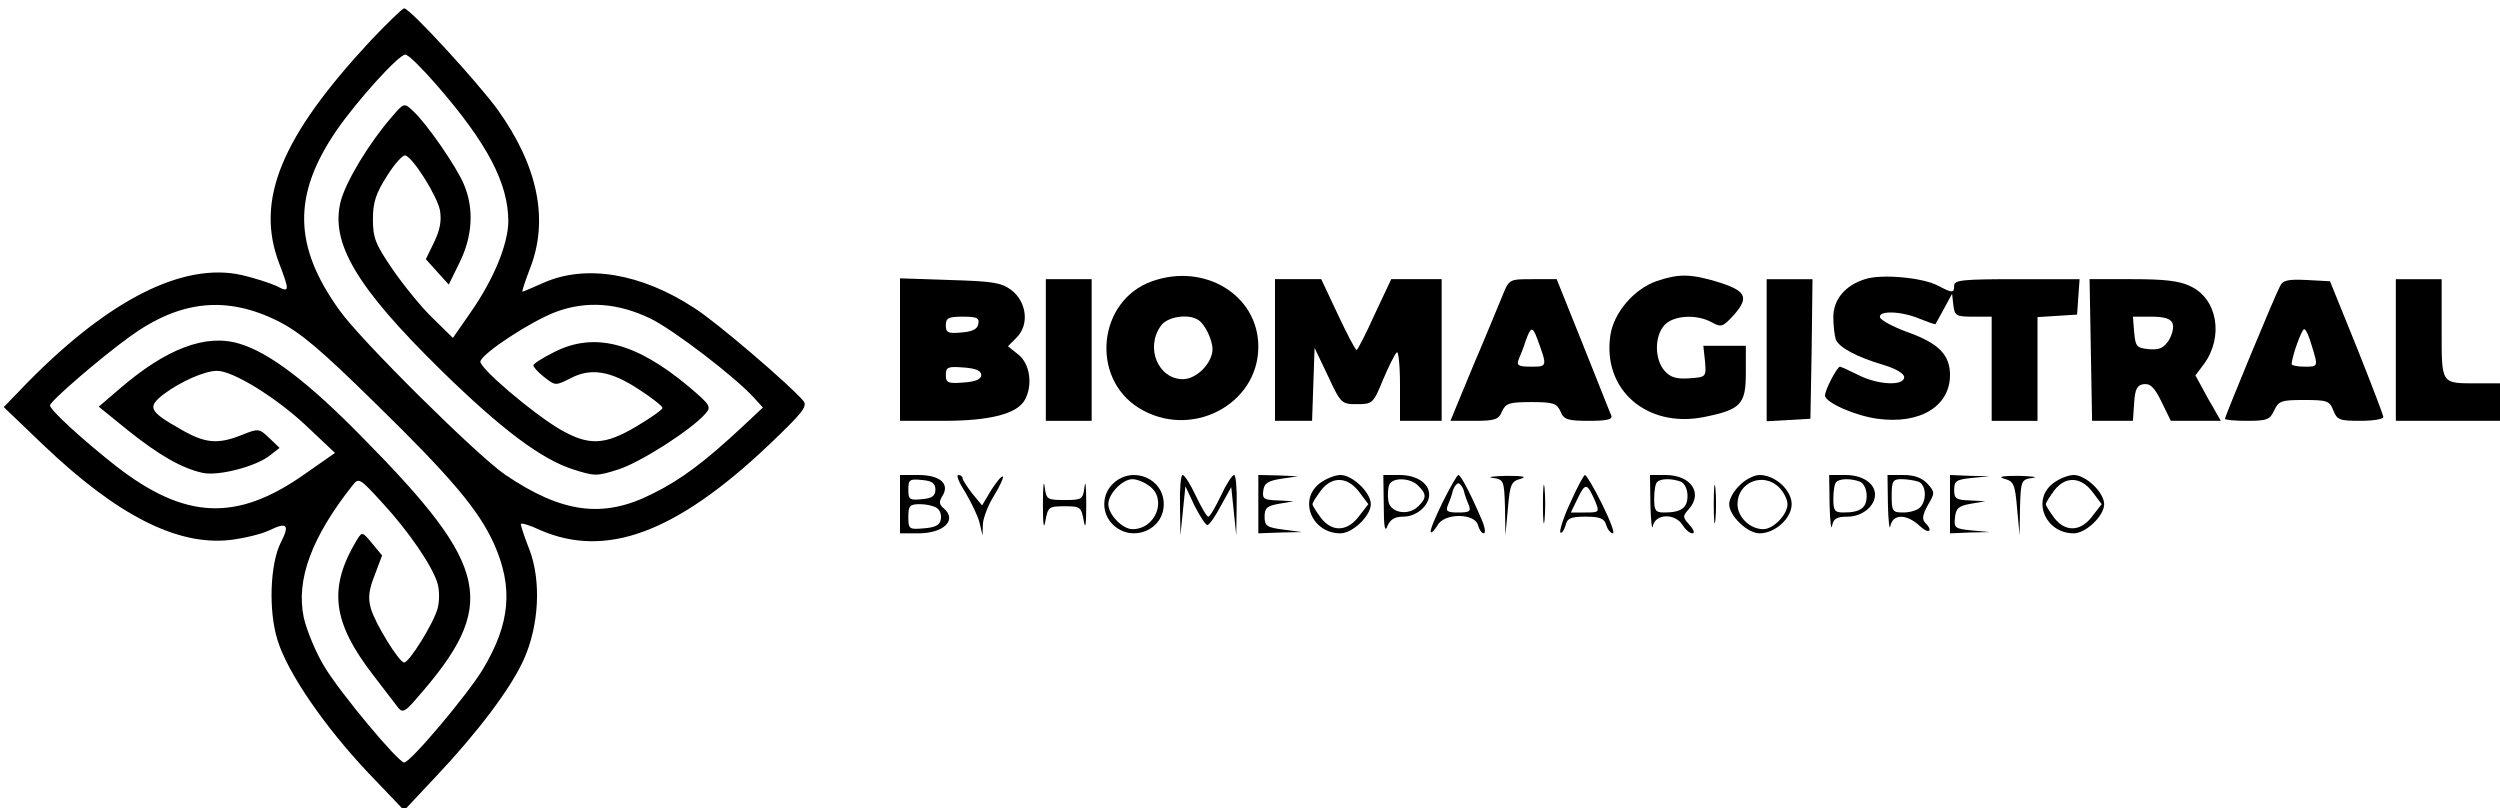 <?xml version="1.0" standalone="no"?>
<!DOCTYPE svg PUBLIC "-//W3C//DTD SVG 20010904//EN"
 "http://www.w3.org/TR/2001/REC-SVG-20010904/DTD/svg10.dtd">
<svg version="1.0" xmlns="http://www.w3.org/2000/svg"
 width="600pt" height="194pt" viewBox="0 0 600 194"
 preserveAspectRatio="xMidYMid meet">

<g transform="translate(0,194) scale(0.1,-0.1)"
fill="#000000" stroke="none">
<path d="M890 1843 c-215 -231 -278 -383 -220 -535 26 -68 25 -71 -7 -54 -16
7 -53 19 -83 26 -140 31 -317 -58 -513 -257 l-58 -60 94 -90 c178 -170 322
-243 449 -229 33 4 75 14 94 23 43 21 50 14 28 -29 -26 -51 -30 -164 -8 -234
24 -79 114 -209 218 -319 l86 -90 75 80 c102 108 181 213 212 282 37 82 42
189 14 263 -12 30 -21 58 -21 62 0 4 21 -2 46 -14 158 -69 326 -7 548 203 82
78 95 94 84 107 -31 37 -208 189 -262 223 -127 83 -259 105 -360 61 -27 -12
-50 -22 -52 -22 -2 0 6 24 17 53 47 117 21 247 -76 383 -48 66 -211 244 -225
244 -4 0 -40 -35 -80 -77z m157 -106 c123 -141 173 -237 173 -329 -1 -55 -35
-138 -90 -217 l-43 -62 -49 48 c-27 26 -70 79 -96 117 -41 60 -47 75 -47 120
0 40 7 62 34 104 18 29 38 51 44 49 19 -6 76 -97 83 -132 4 -25 0 -47 -14 -76
l-20 -41 27 -30 28 -31 26 53 c31 63 35 128 11 186 -18 44 -91 149 -123 178
-21 20 -22 19 -51 -15 -54 -62 -109 -153 -122 -201 -26 -100 36 -206 241 -407
144 -141 241 -214 318 -238 50 -16 56 -16 106 0 52 16 174 94 209 133 16 18
14 21 -40 67 -126 105 -226 131 -322 82 -28 -14 -50 -28 -50 -32 0 -4 12 -17
26 -28 27 -21 27 -21 63 -3 49 26 97 18 165 -27 31 -20 56 -40 56 -44 0 -4
-28 -24 -62 -44 -77 -46 -115 -47 -183 -8 -67 39 -197 150 -192 164 7 21 120
95 180 118 74 28 151 22 229 -16 55 -27 200 -138 246 -188 l23 -25 -48 -45
c-91 -85 -148 -128 -217 -162 -118 -60 -217 -47 -354 46 -67 46 -346 322 -397
394 -111 154 -113 277 -8 431 51 74 151 184 166 183 7 0 40 -33 74 -72z m-379
-568 c53 -27 102 -68 235 -199 180 -176 246 -254 283 -336 46 -104 39 -190
-27 -300 -36 -60 -174 -224 -189 -224 -14 0 -153 166 -192 231 -20 33 -42 86
-49 117 -19 91 19 193 117 317 15 19 17 18 70 -40 65 -70 122 -154 134 -195 5
-17 5 -44 0 -61 -10 -36 -68 -129 -80 -129 -12 0 -70 94 -80 130 -7 24 -5 44
9 79 l18 48 -24 29 c-23 28 -24 28 -36 9 -70 -116 -60 -198 40 -327 26 -34 53
-69 59 -77 10 -12 17 -9 44 23 197 224 178 314 -129 625 -131 134 -225 205
-296 226 -81 25 -177 -12 -289 -109 l-49 -42 69 -56 c75 -60 130 -92 181 -103
38 -8 130 16 162 43 l22 17 -25 24 c-24 23 -26 23 -66 7 -57 -23 -88 -20 -145
13 -78 44 -82 54 -42 85 40 30 98 56 128 56 38 0 140 -63 212 -130 l71 -67
-73 -51 c-163 -115 -287 -109 -452 19 -78 61 -159 135 -159 146 0 10 121 114
190 164 122 89 234 100 358 38z"/>
<path d="M2765 1265 c-130 -46 -149 -231 -32 -304 124 -77 287 7 287 147 0
123 -128 202 -255 157z m111 -93 c16 -10 34 -48 34 -70 0 -33 -38 -72 -71 -72
-59 0 -91 75 -53 128 15 22 66 30 90 14z"/>
<path d="M3975 1265 c-54 -19 -102 -76 -110 -129 -20 -131 87 -224 224 -197
89 18 101 30 101 106 l0 65 -51 0 -51 0 4 -37 c3 -38 3 -38 -38 -41 -30 -2
-45 2 -59 18 -24 27 -25 83 0 110 21 23 77 27 114 6 22 -12 26 -11 54 20 36
42 27 57 -46 79 -62 18 -90 18 -142 0z"/>
<path d="M4476 1270 c-48 -15 -76 -49 -76 -91 0 -21 3 -45 6 -54 8 -19 50 -42
115 -61 30 -9 49 -21 49 -29 0 -22 -63 -19 -110 5 -22 11 -42 20 -44 20 -7 0
-36 -56 -36 -69 0 -17 73 -49 126 -56 102 -14 174 30 174 105 0 49 -28 77
-105 104 -32 12 -60 27 -63 34 -5 17 50 16 95 -3 20 -8 37 -14 38 -13 1 2 11
19 21 38 l19 35 3 -27 c3 -26 7 -28 48 -28 l44 0 0 -125 0 -125 55 0 55 0 0
124 0 125 48 3 47 3 3 43 3 42 -150 0 c-128 0 -151 -2 -151 -15 0 -19 -4 -19
-40 0 -37 19 -135 28 -174 15z"/>
<path d="M2160 1101 l0 -171 105 0 c112 0 177 17 195 51 19 35 12 86 -16 108
l-25 20 21 21 c31 31 24 86 -13 114 -24 18 -45 21 -148 24 l-119 4 0 -171z
m188 62 c-2 -13 -14 -19 -41 -21 -32 -3 -37 0 -37 17 0 18 6 21 41 21 33 0 40
-3 37 -17z m7 -123 c0 -10 -13 -16 -42 -18 -38 -3 -43 -1 -43 18 0 19 5 21 43
18 29 -2 42 -8 42 -18z"/>
<path d="M2510 1100 l0 -170 55 0 55 0 0 170 0 170 -55 0 -55 0 0 -170z"/>
<path d="M3060 1100 l0 -170 45 0 44 0 3 88 3 87 32 -67 c31 -67 33 -68 70
-68 37 0 39 2 62 58 13 31 28 61 33 66 4 6 8 -29 8 -77 l0 -87 50 0 50 0 0
170 0 170 -61 0 -60 0 -40 -85 c-21 -47 -41 -85 -43 -85 -3 0 -23 38 -45 85
l-40 85 -55 0 -56 0 0 -170z"/>
<path d="M3607 1233 c-9 -21 -40 -98 -71 -170 l-55 -133 57 0 c50 0 59 3 67
23 9 19 17 22 70 22 53 0 61 -3 70 -22 8 -20 17 -23 68 -23 43 0 58 3 54 13
-3 6 -33 83 -68 170 l-63 157 -57 0 c-56 0 -57 0 -72 -37z m82 -105 c25 -68
25 -68 -14 -68 -31 0 -36 3 -30 18 4 9 12 29 17 45 12 33 16 34 27 5z"/>
<path d="M4240 1099 l0 -170 53 3 52 3 3 168 2 167 -55 0 -55 0 0 -171z"/>
<path d="M5018 1100 l3 -170 49 0 49 0 3 43 c2 33 7 43 23 45 16 2 26 -8 43
-43 l22 -45 60 0 60 0 -31 54 -30 55 21 28 c47 65 32 156 -33 186 -26 13 -63
17 -139 17 l-103 0 3 -170z m196 64 c4 -9 -1 -28 -9 -41 -13 -19 -23 -23 -48
-21 -29 3 -32 6 -35 41 l-3 37 44 0 c32 0 47 -5 51 -16z"/>
<path d="M5472 1253 c-13 -24 -132 -312 -132 -318 0 -3 24 -5 53 -5 48 0 55 3
65 25 11 23 17 25 72 25 55 0 61 -2 70 -25 9 -23 15 -25 65 -25 30 0 55 4 55
9 0 5 -29 80 -64 168 l-64 158 -56 3 c-44 2 -57 0 -64 -15z m76 -142 c16 -52
16 -51 -18 -51 -16 0 -30 3 -30 6 0 17 24 84 30 84 4 0 12 -17 18 -39z"/>
<path d="M5750 1100 l0 -170 125 0 125 0 0 45 0 45 -54 0 c-89 0 -86 -4 -86
131 l0 119 -55 0 -55 0 0 -170z"/>
<path d="M2160 730 l0 -70 44 0 c61 0 94 32 61 60 -11 9 -12 16 -3 30 18 29
-6 50 -58 50 l-44 0 0 -70z m85 35 c0 -15 -8 -21 -32 -23 -30 -3 -33 -1 -33
23 0 24 3 26 33 23 24 -2 32 -8 32 -23z m3 -44 c8 -5 12 -17 10 -27 -2 -14
-13 -20 -41 -22 -35 -3 -37 -2 -37 27 0 27 3 31 28 31 15 0 33 -4 40 -9z"/>
<path d="M2317 758 c14 -24 30 -56 34 -73 l7 -30 1 28 c1 15 13 46 27 68 14
23 23 43 21 45 -3 3 -15 -12 -28 -32 l-22 -37 -24 29 c-12 16 -23 32 -23 37 0
4 -5 7 -10 7 -6 0 2 -19 17 -42z"/>
<path d="M2503 730 c0 -49 2 -63 6 -40 6 33 8 35 46 35 38 0 40 -2 46 -35 4
-23 6 -9 6 40 0 41 -2 60 -4 43 -4 -32 -6 -33 -48 -33 -42 0 -44 1 -48 33 -2
17 -4 -2 -4 -43z"/>
<path d="M2672 780 c-29 -27 -29 -73 0 -100 46 -43 121 -12 121 50 0 62 -75
93 -121 50z m86 -6 c44 -31 16 -104 -40 -104 -24 0 -58 35 -58 60 0 25 34 60
58 60 10 0 28 -7 40 -16z"/>
<path d="M2832 728 l1 -73 6 59 6 59 22 -47 c13 -25 26 -46 31 -46 4 0 19 21
32 46 l25 45 6 -58 6 -58 1 73 c1 39 -2 72 -6 72 -5 0 -19 -22 -32 -50 -13
-27 -26 -50 -30 -50 -4 0 -17 23 -30 50 -13 28 -27 50 -32 50 -4 0 -7 -33 -6
-72z"/>
<path d="M3020 730 l0 -70 53 2 52 1 -45 6 c-40 5 -45 9 -45 31 0 21 6 26 35
31 l35 6 -38 2 c-34 1 -38 4 -35 24 2 17 11 23 43 28 l40 6 -47 2 -48 1 0 -70z"/>
<path d="M3166 779 c-50 -40 -17 -119 51 -119 29 0 73 42 73 70 0 28 -44 70
-73 70 -13 0 -36 -9 -51 -21z m97 -21 l21 -28 -21 -27 c-28 -39 -65 -41 -92
-7 -11 15 -21 30 -21 34 0 4 10 19 21 34 27 34 64 32 92 -6z"/>
<path d="M3321 728 c0 -54 3 -67 9 -50 7 16 18 22 38 22 31 0 62 26 62 53 0
27 -30 47 -71 47 l-39 0 1 -72z m83 46 c20 -20 20 -29 0 -49 -24 -24 -68 -16
-72 13 -2 13 -1 30 2 38 7 19 51 18 70 -2z"/>
<path d="M3462 734 c-18 -37 -31 -68 -28 -71 2 -3 9 5 16 16 15 30 89 30 97 1
3 -11 9 -20 14 -20 5 0 3 15 -5 33 -26 61 -50 107 -56 107 -3 0 -20 -30 -38
-66z m51 29 c2 -10 8 -26 12 -35 6 -15 2 -18 -25 -18 -27 0 -31 3 -25 18 4 9
10 25 12 35 3 9 9 17 13 17 4 0 10 -8 13 -17z"/>
<path d="M3583 793 c26 -4 27 -6 29 -71 l1 -67 6 65 c5 58 8 65 31 71 16 5 4
7 -35 7 -33 -1 -48 -3 -32 -5z"/>
<path d="M3703 730 c0 -41 2 -58 4 -37 2 20 2 54 0 75 -2 20 -4 3 -4 -38z"/>
<path d="M3769 734 c-17 -36 -27 -69 -24 -72 3 -3 8 4 12 16 4 18 12 22 48 22
35 0 45 -4 50 -20 3 -11 11 -20 16 -20 5 0 -7 32 -26 70 -19 39 -38 70 -41 70
-3 0 -19 -30 -35 -66z m59 4 c11 -27 11 -28 -23 -28 l-35 0 17 35 c18 37 22
36 41 -7z"/>
<path d="M3961 728 c1 -40 4 -63 6 -50 6 29 53 31 71 2 7 -11 17 -20 24 -20 6
0 3 9 -7 20 -17 19 -17 21 -2 38 35 39 5 82 -56 82 l-37 0 1 -72z m73 56 c9
-4 16 -18 16 -34 0 -29 -15 -40 -56 -40 -21 0 -24 5 -24 33 0 19 3 37 7 40 8
9 36 9 57 1z"/>
<path d="M4113 730 c0 -41 2 -58 4 -37 2 20 2 54 0 75 -2 20 -4 3 -4 -38z"/>
<path d="M4175 775 c-14 -13 -25 -33 -25 -45 0 -28 44 -70 73 -70 37 0 77 36
77 70 0 34 -40 70 -77 70 -13 0 -35 -11 -48 -25z m95 -5 c11 -11 20 -29 20
-40 0 -25 -34 -60 -58 -60 -32 0 -62 29 -62 60 0 53 62 78 100 40z"/>
<path d="M4391 728 c1 -40 4 -63 6 -50 3 17 11 22 37 22 35 0 66 25 66 53 0
27 -30 47 -71 47 l-39 0 1 -72z m73 56 c9 -4 16 -18 16 -34 0 -29 -15 -40 -56
-40 -21 0 -24 5 -24 33 0 19 3 37 7 40 8 9 36 9 57 1z"/>
<path d="M4531 728 c1 -40 4 -63 6 -50 6 29 39 29 70 0 22 -21 34 -13 13 8 -8
8 -5 20 7 42 17 29 17 31 -1 51 -13 14 -31 21 -58 21 l-38 0 1 -72z m73 56
c19 -7 21 -45 4 -62 -7 -7 -25 -12 -40 -12 -26 0 -28 3 -28 40 0 36 3 40 24
40 13 0 31 -3 40 -6z"/>
<path d="M4680 730 l0 -70 48 2 47 1 -43 4 c-40 4 -43 6 -40 31 2 22 9 28 38
33 l35 6 -37 2 c-33 1 -38 4 -38 25 0 22 5 25 43 29 l42 4 -47 1 -48 2 0 -70z"/>
<path d="M4810 791 c23 -6 26 -13 31 -71 l6 -65 1 67 c2 65 3 67 30 71 15 2 0
4 -33 5 -39 0 -51 -2 -35 -7z"/>
<path d="M4926 779 c-50 -40 -17 -119 51 -119 29 0 73 42 73 70 0 28 -44 70
-73 70 -13 0 -36 -9 -51 -21z m97 -21 l21 -28 -21 -27 c-28 -39 -65 -41 -92
-7 -11 15 -21 30 -21 34 0 4 10 19 21 34 27 34 64 32 92 -6z"/>
</g>
</svg>
